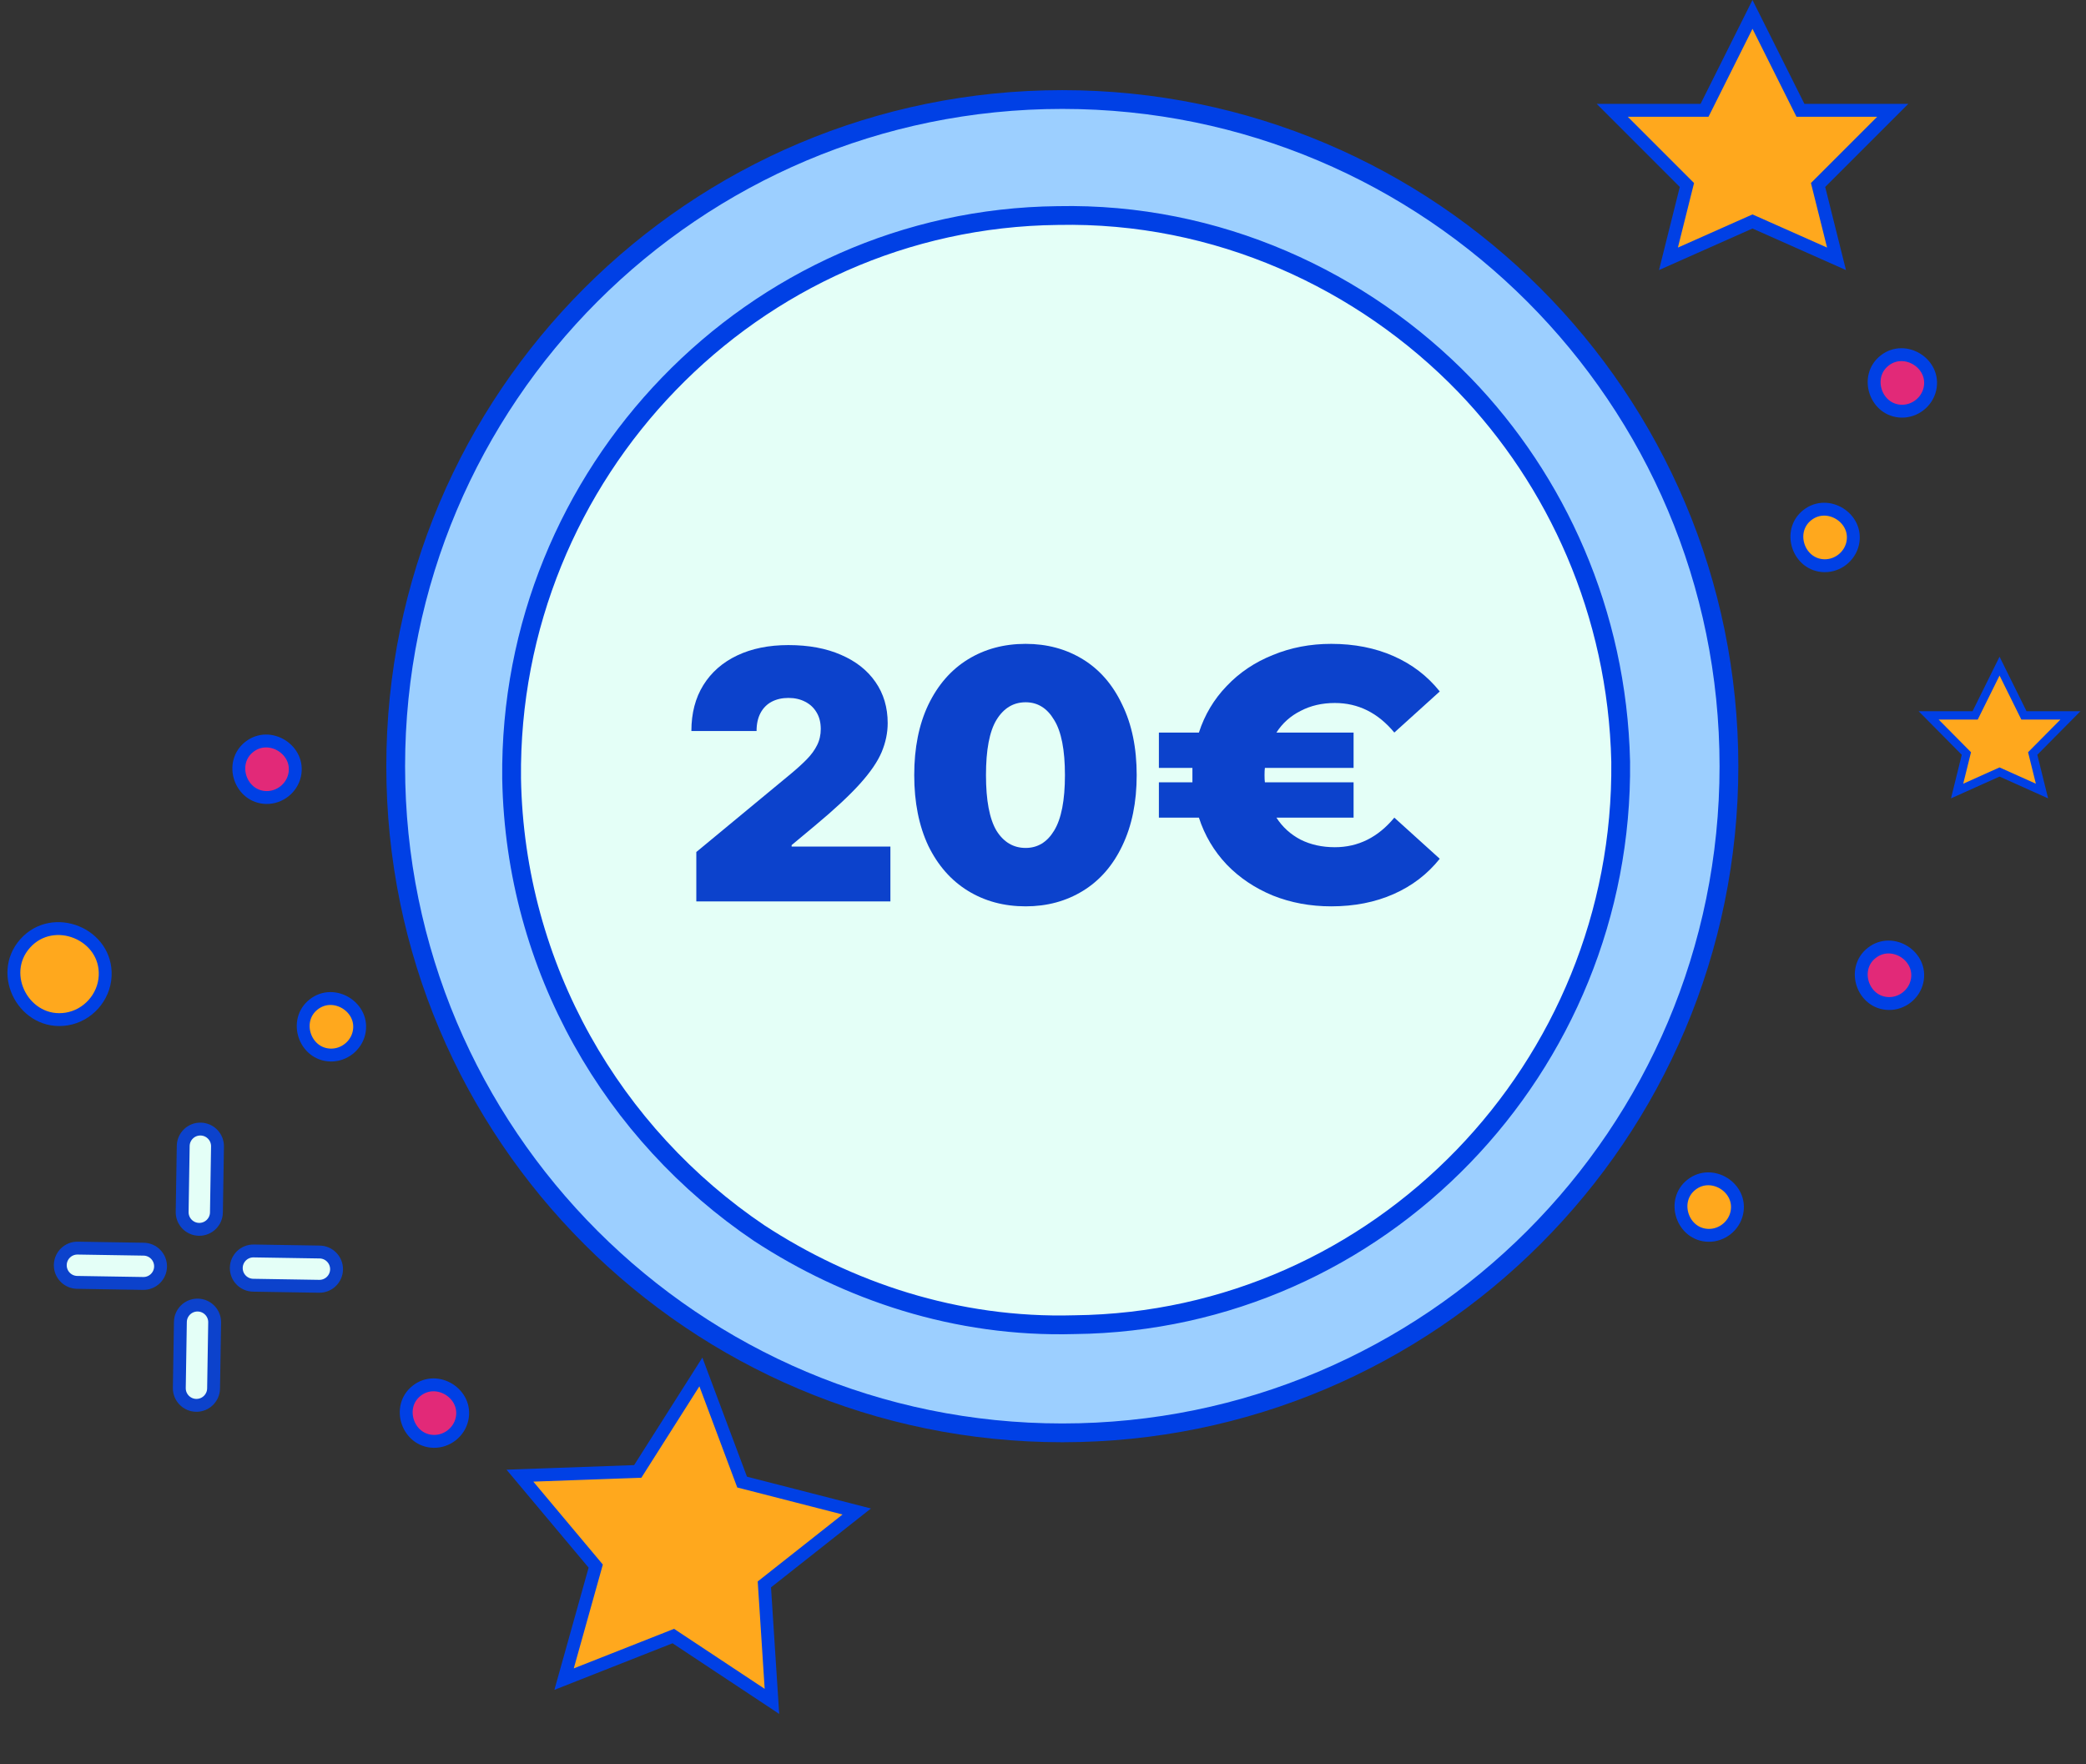 <svg width="162" height="137" viewBox="0 0 162 137" fill="none" xmlns="http://www.w3.org/2000/svg">
<rect x="0" y="0" width="162" height="137" fill="#333333" stroke="none"/>
<path d="M52.506 127.195L52.289 127.051L52.047 127.147L43.807 130.396L46.193 121.872L46.264 121.618L46.095 121.416L40.377 114.595L49.265 114.276L49.528 114.267L49.669 114.044L54.431 106.541L57.541 114.849L57.633 115.094L57.885 115.158L66.535 117.378L59.567 122.879L59.361 123.041L59.378 123.303L59.949 132.124L52.506 127.195Z" fill="#FFA81D" stroke="#0040E5"/>
<path d="M15.456 95.467C14.721 95.455 14.135 94.849 14.147 94.115L14.229 88.989C14.241 88.254 14.847 87.668 15.581 87.68C16.316 87.692 16.902 88.297 16.891 89.032L16.808 94.157C16.796 94.892 16.191 95.478 15.456 95.467Z" fill="#E4FFF7" stroke="#0C42CC"/>
<path d="M15.235 109.135C14.5 109.123 13.914 108.517 13.926 107.783L14.009 102.657C14.021 101.922 14.626 101.336 15.361 101.348C16.096 101.36 16.682 101.965 16.67 102.7L16.587 107.825C16.575 108.56 15.97 109.147 15.235 109.135Z" fill="#E4FFF7" stroke="#0C42CC"/>
<path d="M24.785 99.89L19.659 99.807C18.924 99.795 18.338 99.19 18.35 98.455C18.362 97.72 18.967 97.134 19.702 97.146L24.827 97.228C25.562 97.24 26.148 97.846 26.137 98.58C26.125 99.315 25.519 99.901 24.785 99.89Z" fill="#E4FFF7" stroke="#0C42CC"/>
<path d="M11.117 99.669L5.991 99.586C5.256 99.574 4.67 98.969 4.682 98.234C4.694 97.499 5.299 96.913 6.034 96.925L11.159 97.008C11.894 97.019 12.48 97.625 12.469 98.36C12.457 99.095 11.851 99.681 11.117 99.669Z" fill="#E4FFF7" stroke="#0C42CC"/>
<path d="M19.361 57.999C20.951 56.752 23.328 58.25 22.877 60.218C22.648 61.218 21.719 61.949 20.689 61.933C18.666 61.9 17.77 59.248 19.361 57.999Z" fill="#E22978" stroke="#0040E5"/>
<path d="M146.361 27.998C147.951 26.751 150.327 28.249 149.876 30.216C149.647 31.217 148.718 31.948 147.688 31.932C145.665 31.899 144.769 29.247 146.361 27.998Z" fill="#E22978" stroke="#0040E5"/>
<path d="M1.958 73.26C4.132 70.829 8.329 72.529 8.167 75.793C8.086 77.449 6.819 78.87 5.176 79.134C1.95 79.654 -0.223 75.698 1.958 73.26Z" fill="#FFA81D" stroke="#0040E5"/>
<path d="M140.361 39.998C141.951 38.751 144.327 40.249 143.876 42.217C143.647 43.217 142.718 43.948 141.688 43.932C139.665 43.899 138.769 41.247 140.361 39.998Z" fill="#FFA81D" stroke="#0040E5"/>
<path d="M24.361 77.999C25.951 76.752 28.328 78.25 27.877 80.218C27.648 81.218 26.719 81.949 25.689 81.933C23.666 81.9 22.77 79.248 24.361 77.999Z" fill="#FFA81D" stroke="#0040E5"/>
<path d="M131.361 91.999C132.951 90.752 135.327 92.25 134.876 94.218C134.647 95.218 133.718 95.949 132.688 95.933C130.665 95.9 129.769 93.248 131.361 91.999Z" fill="#FFA81D" stroke="#0040E5"/>
<path d="M32.361 107.999C33.951 106.752 36.328 108.25 35.877 110.217C35.648 111.218 34.719 111.949 33.688 111.932C31.666 111.9 30.77 109.247 32.361 107.999Z" fill="#E22978" stroke="#0040E5"/>
<path d="M145.361 73.998C146.951 72.751 149.327 74.249 148.876 76.216C148.647 77.217 147.718 77.948 146.688 77.932C144.665 77.899 143.769 75.247 145.361 73.998Z" fill="#E22978" stroke="#0040E5"/>
<path d="M139.685 8.29L139.824 8.566H140.133H146.992L141.392 14.166L141.192 14.366L141.261 14.641L142.625 20.099L136.303 17.289L136.099 17.199L135.896 17.289L129.573 20.099L130.938 14.641L131.007 14.366L130.807 14.166L125.207 8.566H132.066H132.375L132.514 8.29L136.099 1.118L139.685 8.29Z" fill="#FFA81D" stroke="#0040E5"/>
<path d="M157.09 55.374L157.179 55.554H157.381H160.793L157.988 58.386L157.86 58.515L157.904 58.692L158.582 61.43L155.419 60.01L155.286 59.951L155.153 60.01L151.99 61.43L152.668 58.692L152.711 58.515L152.583 58.386L149.779 55.554H153.19H153.392L153.481 55.374L155.286 51.73L157.09 55.374Z" fill="#FFA81D" stroke="#0040E5" stroke-width="0.649"/>
<path d="M134.271 59.5C134.271 88.093 111.092 111.271 82.5 111.271C53.908 111.271 30.73 88.093 30.73 59.5C30.73 30.908 53.908 7.729 82.5 7.729C111.092 7.729 134.271 30.908 134.271 59.5Z" fill="url(#paint0_linear_588_10215)" stroke="#0040E5" stroke-width="1.458"/>
<path d="M83.459 102.87H83.447C74.242 103.133 65.816 100.241 58.96 95.76C47.632 88.118 39.996 75.211 39.732 60.464C39.47 36.752 58.44 17.002 82.136 16.739L82.144 16.739C94.513 16.476 105.84 21.74 113.746 29.909C120.856 37.283 125.599 47.555 125.863 59.148C126.124 82.858 107.154 102.606 83.459 102.87Z" fill="#E4FFF7" stroke="#0040E5" stroke-width="1.458"/>
<path d="M103.664 65.792C105.475 65.792 107.015 65.027 108.284 63.496L111.812 66.688C110.86 67.883 109.665 68.797 108.228 69.432C106.791 70.067 105.176 70.384 103.384 70.384C101.76 70.384 100.248 70.104 98.848 69.544C97.448 68.965 96.253 68.163 95.264 67.136C94.275 66.091 93.556 64.877 93.108 63.496H90V60.752H92.604V60.192V59.632H90V56.888H93.108C93.556 55.507 94.275 54.303 95.264 53.276C96.253 52.231 97.448 51.428 98.848 50.868C100.248 50.289 101.76 50 103.384 50C105.176 50 106.791 50.317 108.228 50.952C109.665 51.587 110.86 52.501 111.812 53.696L108.284 56.888C107.015 55.357 105.475 54.592 103.664 54.592C102.675 54.592 101.788 54.797 101.004 55.208C100.22 55.6 99.595 56.16 99.128 56.888H105.12V59.632H98.232C98.213 59.763 98.204 59.949 98.204 60.192C98.204 60.435 98.213 60.621 98.232 60.752H105.12V63.496H99.128C99.595 64.224 100.22 64.793 101.004 65.204C101.788 65.596 102.675 65.792 103.664 65.792Z" fill="#0C42CC"/>
<path d="M79.652 70.384C77.972 70.384 76.479 69.983 75.172 69.18C73.865 68.377 72.839 67.211 72.092 65.68C71.364 64.131 71 62.301 71 60.192C71 58.083 71.364 56.263 72.092 54.732C72.839 53.183 73.865 52.007 75.172 51.204C76.479 50.401 77.972 50 79.652 50C81.313 50 82.797 50.401 84.104 51.204C85.411 52.007 86.428 53.183 87.156 54.732C87.903 56.263 88.276 58.083 88.276 60.192C88.276 62.301 87.903 64.131 87.156 65.68C86.428 67.211 85.411 68.377 84.104 69.18C82.797 69.983 81.313 70.384 79.652 70.384ZM79.652 65.848C80.585 65.848 81.323 65.4 81.864 64.504C82.424 63.589 82.704 62.152 82.704 60.192C82.704 58.232 82.424 56.804 81.864 55.908C81.323 54.993 80.585 54.536 79.652 54.536C78.7 54.536 77.944 54.993 77.384 55.908C76.843 56.804 76.572 58.232 76.572 60.192C76.572 62.152 76.843 63.589 77.384 64.504C77.944 65.4 78.7 65.848 79.652 65.848Z" fill="#0C42CC"/>
<path d="M54.076 70V66.165L61.402 60.105C61.888 59.702 62.303 59.325 62.648 58.974C63 58.616 63.268 58.248 63.454 57.871C63.645 57.494 63.741 57.075 63.741 56.615C63.741 56.11 63.633 55.679 63.415 55.321C63.204 54.963 62.91 54.688 62.533 54.496C62.156 54.298 61.721 54.199 61.229 54.199C60.737 54.199 60.302 54.298 59.925 54.496C59.554 54.694 59.267 54.985 59.062 55.369C58.858 55.752 58.755 56.219 58.755 56.769H53.693C53.693 55.388 54.003 54.199 54.623 53.202C55.243 52.205 56.119 51.438 57.25 50.901C58.382 50.364 59.708 50.095 61.229 50.095C62.802 50.095 64.163 50.348 65.314 50.853C66.471 51.351 67.362 52.054 67.989 52.962C68.621 53.87 68.938 54.934 68.938 56.155C68.938 56.909 68.781 57.66 68.468 58.408C68.155 59.15 67.592 59.971 66.781 60.872C65.969 61.773 64.815 62.847 63.319 64.094L61.478 65.628V65.743H69.149V70H54.076Z" fill="#0C42CC"/>
<defs>
<linearGradient id="paint0_linear_588_10215" x1="29.088" y1="59.295" x2="134.808" y2="59.295" gradientUnits="userSpaceOnUse">
<stop offset="1" stop-color="#9CCFFF"/>
<stop offset="1" stop-color="#9CCFFF"/>
</linearGradient>
</defs>
</svg>

